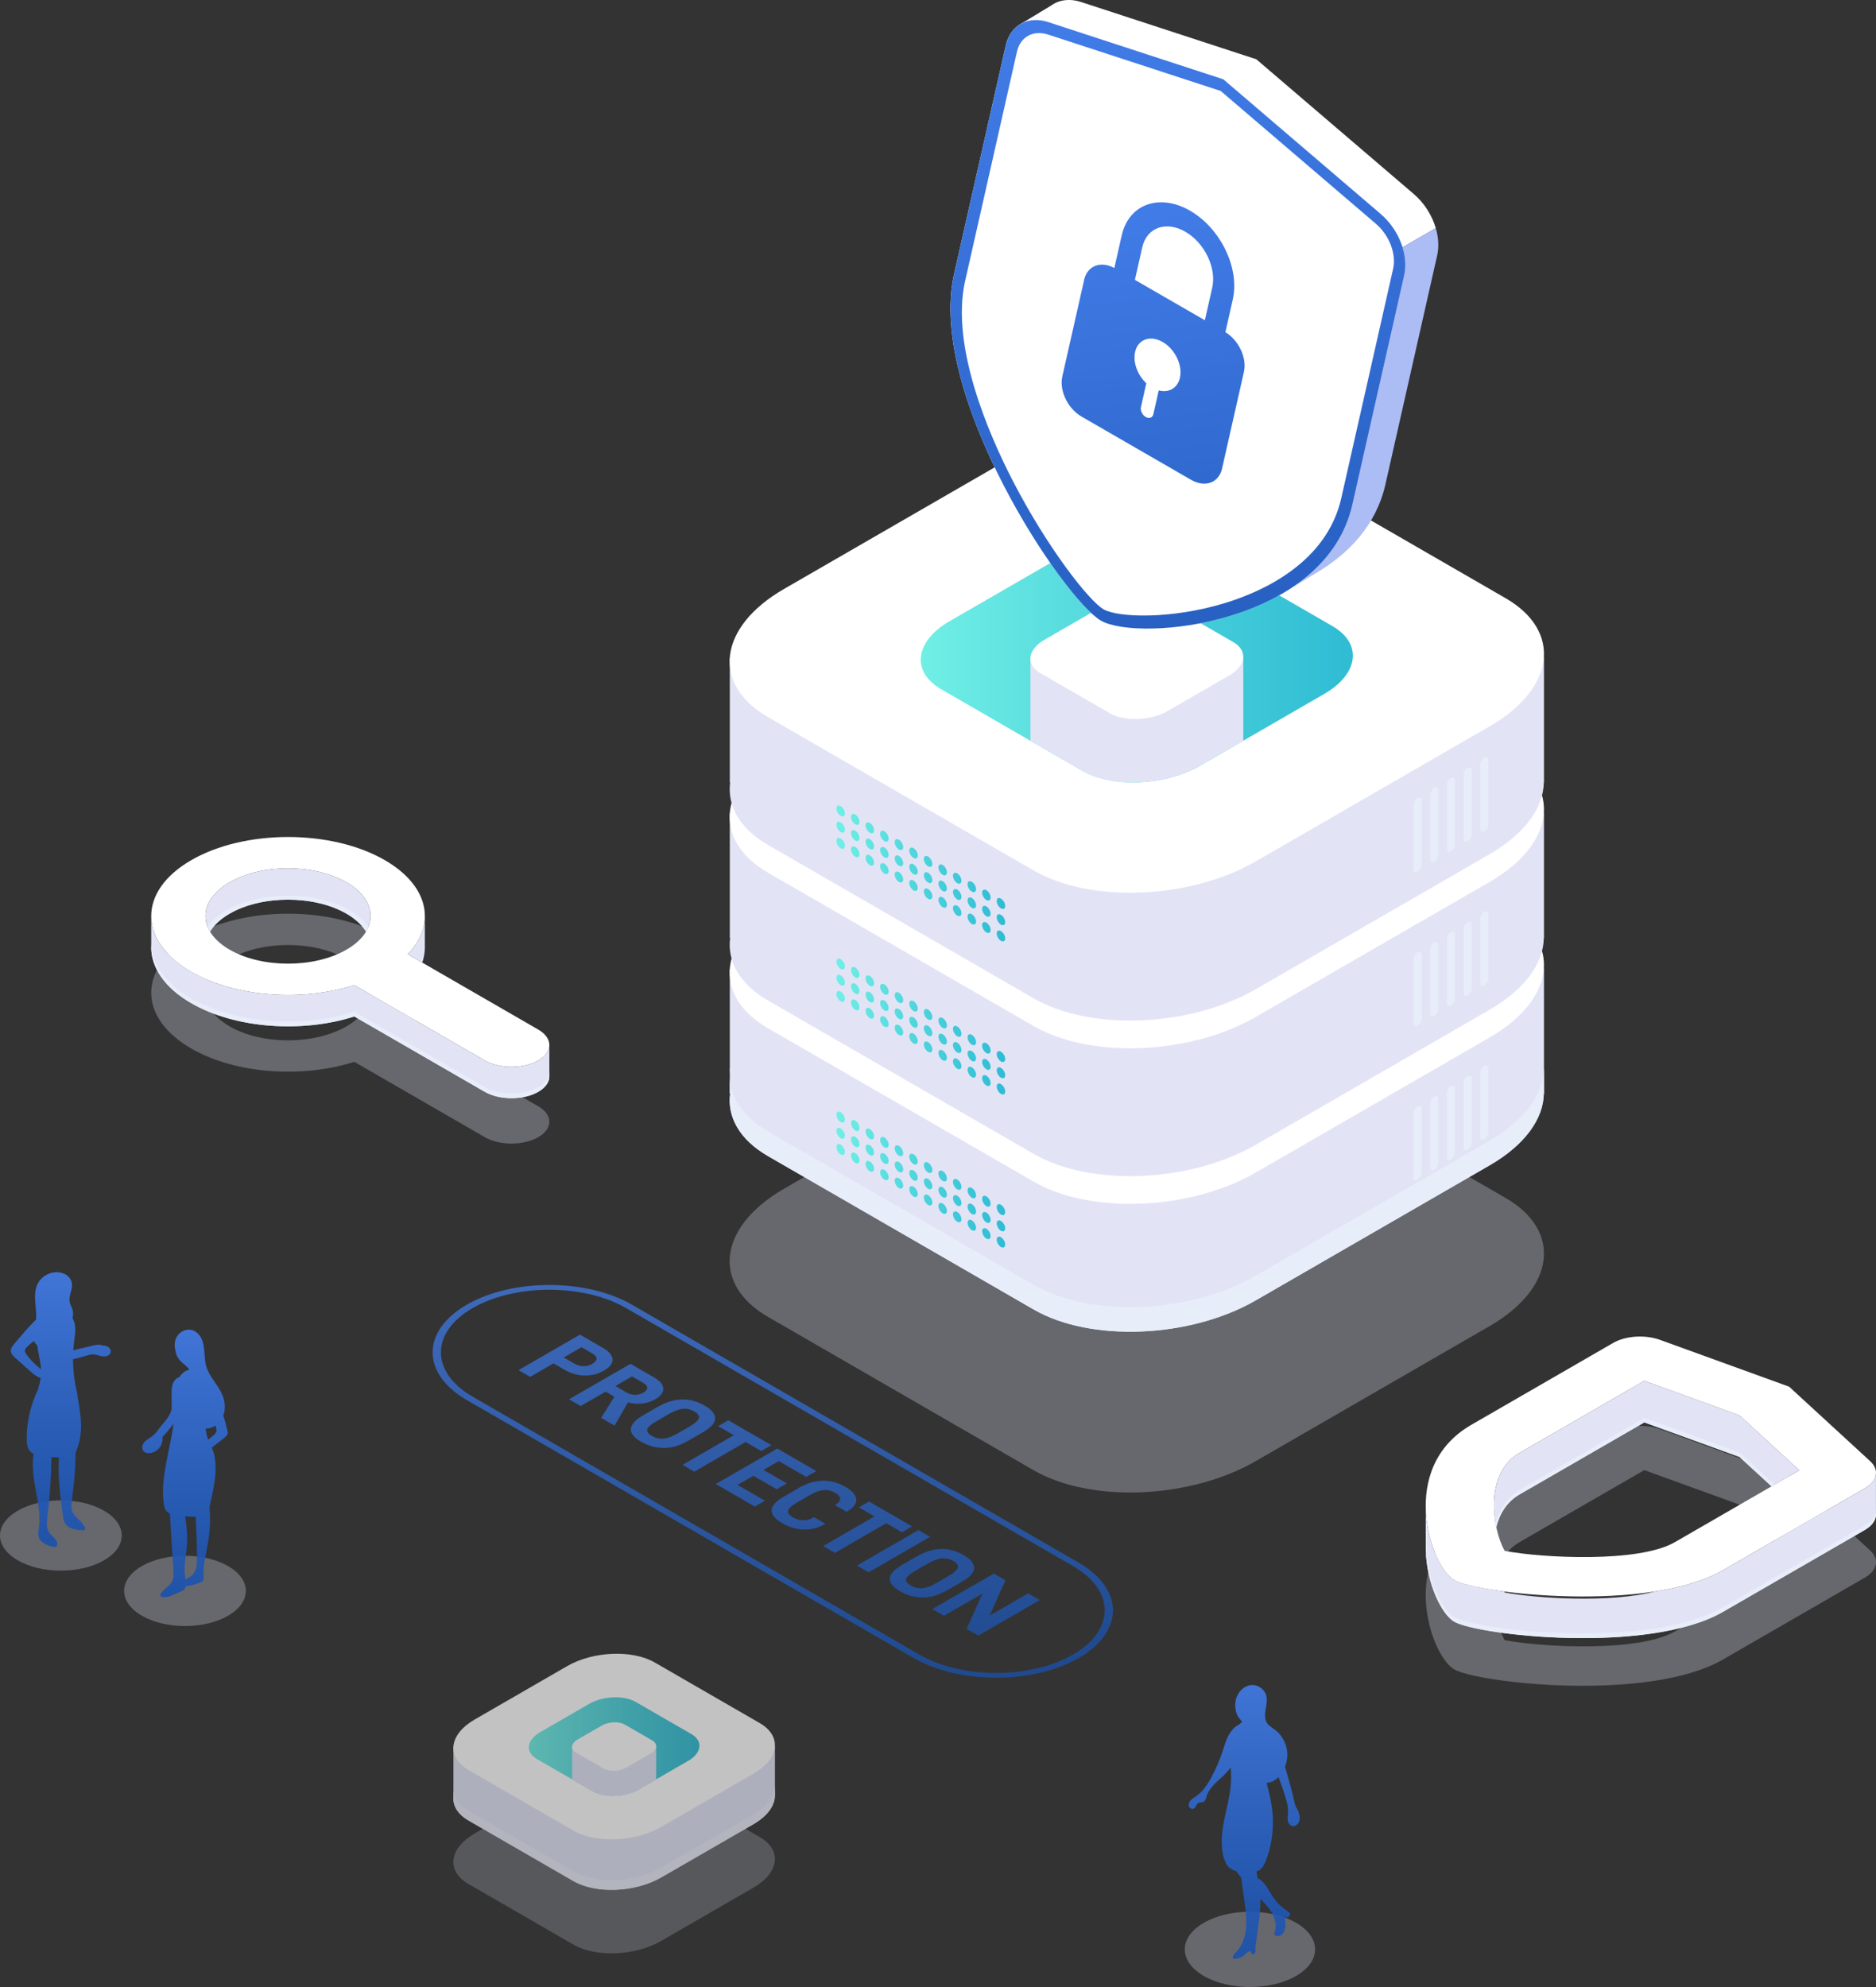 <?xml version="1.0" encoding="UTF-8"?><svg xmlns="http://www.w3.org/2000/svg" xmlns:xlink="http://www.w3.org/1999/xlink" viewBox="0 0 1183.88 1253.98"><rect x="0" y="0" width="1183.88" height="1253.98" fill="#333333" stroke="none"/><defs><style>.cls-1{fill:#dfe2f5;opacity:.3;}.cls-1,.cls-2,.cls-3,.cls-4{mix-blend-mode:multiply;}.cls-5{fill:url(#linear-gradient-7);}.cls-6{fill:url(#linear-gradient-5);}.cls-7{fill:url(#linear-gradient-6);}.cls-8{fill:url(#linear-gradient-9);}.cls-9{fill:url(#linear-gradient-4);}.cls-10{fill:url(#linear-gradient-2);}.cls-11{fill:url(#linear-gradient);}.cls-12{isolation:isolate;}.cls-13{fill:url(#linear-gradient-3);}.cls-13,.cls-14{opacity:.9;}.cls-15{fill:url(#linear-gradient-8);opacity:.75;}.cls-16{fill:#fff;}.cls-17,.cls-4{fill:#e8edfa;}.cls-18{fill:url(#linear-gradient-10);}.cls-19{fill:url(#linear-gradient-11);}.cls-3,.cls-20{fill:#e2e4f6;}.cls-21{opacity:.7;}.cls-22{fill:#acbcf5;}</style><linearGradient id="linear-gradient" x1="333.73" y1="1102.22" x2="441.4" y2="1102.22" gradientUnits="userSpaceOnUse"><stop offset="0" stop-color="#70efe5"/><stop offset=".56" stop-color="#49d0da"/><stop offset="1" stop-color="#2fbcd4"/></linearGradient><linearGradient id="linear-gradient-2" x1="581.08" y1="415.04" x2="853.74" y2="415.04" xlink:href="#linear-gradient"/><linearGradient id="linear-gradient-3" x1="-4911.04" y1="1062.65" x2="-4911.04" y2="1234.94" gradientTransform="translate(5696.27)" gradientUnits="userSpaceOnUse"><stop offset="0" stop-color="#427ce8"/><stop offset=".52" stop-color="#2b64c7"/><stop offset="1" stop-color="#1951ad"/></linearGradient><linearGradient id="linear-gradient-4" x1="38.42" y1="802.84" x2="38.42" y2="976.33" gradientTransform="matrix(1,0,0,1,0,0)" xlink:href="#linear-gradient-3"/><linearGradient id="linear-gradient-5" x1="116.74" y1="839.1" x2="116.74" y2="1007.93" gradientTransform="matrix(1,0,0,1,0,0)" xlink:href="#linear-gradient-3"/><linearGradient id="linear-gradient-6" x1="717.55" y1="-2.02" x2="806.83" y2="643.59" gradientTransform="matrix(1,0,0,1,0,0)" xlink:href="#linear-gradient-3"/><linearGradient id="linear-gradient-7" x1="714.11" y1="124.64" x2="769.41" y2="578.37" gradientTransform="matrix(1,0,0,1,0,0)" xlink:href="#linear-gradient-3"/><linearGradient id="linear-gradient-8" x1="4887.77" y1="3078.02" x2="5363.78" y2="3078.02" gradientTransform="translate(6613.87 -2499.16) rotate(103.9) scale(.6 1.66) skewX(43)" xlink:href="#linear-gradient-3"/><linearGradient id="linear-gradient-9" x1="527.81" y1="551.22" x2="634.35" y2="551.22" xlink:href="#linear-gradient"/><linearGradient id="linear-gradient-10" x1="527.81" y1="647.82" x2="634.35" y2="647.82" xlink:href="#linear-gradient"/><linearGradient id="linear-gradient-11" x1="527.81" y1="744.43" x2="634.35" y2="744.43" xlink:href="#linear-gradient"/></defs><g class="cls-12"><g id="Layer_1"><g class="cls-21"><path class="cls-1" d="M361.88,1227.21l-66.22-38.23c-14.18-8.19-12.4-22.49,3.97-31.94l58.27-33.64c16.37-9.45,41.14-10.48,55.32-2.29l66.22,38.23c14.18,8.19,12.4,22.49-3.97,31.94l-58.27,33.64c-16.37,9.45-41.14,10.48-55.32,2.29Z"/><path class="cls-20" d="M489.03,1102.22h-39.08l-36.71-21.19c-14.18-8.19-38.95-7.16-55.32,2.29l-32.73,18.9h-39.05v31.08h.09c-.77,5.82,2.32,11.48,9.45,15.6l66.22,38.23c14.18,8.19,38.95,7.16,55.32-2.29l58.27-33.64c8.88-5.12,13.42-11.67,13.51-17.9h.04v-31.08Z"/><g class="cls-2"><path class="cls-17" d="M286.22,1127.17h-.09v1.73c0-.57,0-1.15.09-1.73Z"/><path class="cls-17" d="M475.48,1145.07l-58.27,33.64c-16.37,9.45-41.14,10.48-55.32,2.29l-66.22-38.23c-6.16-3.56-9.29-8.28-9.54-13.24v3.78h.09c-.77,5.82,2.32,11.48,9.45,15.6l66.22,38.23c14.18,8.19,38.95,7.16,55.32-2.29l58.27-33.64c8.88-5.12,13.42-11.67,13.51-17.9h.04v-6.14h-.04c-.08,6.23-4.63,12.77-13.51,17.9Z"/></g><path class="cls-16" d="M361.88,1155.28l-66.22-38.23c-14.18-8.19-12.4-22.49,3.97-31.94l58.27-33.64c16.37-9.45,41.14-10.48,55.32-2.29l66.22,38.23c14.18,8.19,12.4,22.49-3.97,31.94l-58.27,33.64c-16.37,9.45-41.14,10.48-55.32,2.29Z"/><path class="cls-11" d="M434.21,1111.29l-20.13,11.63-10.79,6.23c-8.68,5.02-21.85,5.57-29.35,1.23l-12.89-7.43-22.25-12.86c-7.51-4.34-6.58-11.93,2.1-16.96l30.94-17.86c8.68-5,21.82-5.54,29.35-1.2l35.12,20.29c7.54,4.34,6.58,11.93-2.1,16.93Z"/><path class="cls-3" d="M414.09,1102.12v20.81l-10.79,6.23c-8.68,5.02-21.85,5.57-29.35,1.23l-12.89-7.43v-20.73l53.03-.11Z"/><path class="cls-16" d="M380.85,1116.08l-17.31-9.99c-3.71-2.14-3.24-5.88,1.04-8.35l15.23-8.79c4.28-2.47,10.75-2.74,14.46-.6l17.31,9.99c3.71,2.14,3.24,5.88-1.04,8.35l-15.23,8.79c-4.28,2.47-10.75,2.74-14.46.6Z"/></g><path class="cls-1" d="M652.38,927.9l-167.68-96.81c-35.91-20.73-31.41-56.95,10.06-80.89l147.56-85.2c41.47-23.94,104.19-26.54,140.1-5.81l167.68,96.81c35.91,20.73,31.41,56.95-10.06,80.89l-147.56,85.2c-41.47,23.94-104.19,26.54-140.1,5.81Z"/><path class="cls-20" d="M974.35,611.4h-98.97l-92.95-53.66c-35.91-20.73-98.63-18.13-140.1,5.81l-82.89,47.86h-98.88v78.71h.22c-1.95,14.73,5.86,29.08,23.93,39.51l167.68,96.81c35.91,20.73,98.64,18.13,140.1-5.81l147.56-85.2c22.48-12.98,33.99-29.55,34.2-45.32h.1v-78.71Z"/><g class="cls-2"><path class="cls-17" d="M460.77,674.57h-.22v4.37c0-1.45.02-2.91.22-4.37Z"/><path class="cls-17" d="M940.04,719.89l-147.56,85.2c-41.46,23.94-104.19,26.54-140.1,5.81l-167.68-96.81c-15.61-9.01-23.53-20.96-24.15-33.54v9.57h.22c-1.95,14.73,5.86,29.08,23.93,39.51l167.68,96.81c35.91,20.73,98.64,18.13,140.1-5.81l147.56-85.2c22.48-12.97,33.99-29.55,34.2-45.32h.1v-15.54h-.1c-.21,15.77-11.72,32.35-34.2,45.32Z"/></g><path class="cls-16" d="M652.38,745.75l-167.68-96.81c-35.91-20.73-31.41-56.95,10.06-80.89l147.56-85.2c41.47-23.94,104.19-26.54,140.1-5.81l167.68,96.81c35.91,20.73,31.41,56.95-10.06,80.89l-147.56,85.2c-41.47,23.94-104.19,26.54-140.1,5.81Z"/><path class="cls-20" d="M974.35,513.22h-98.97l-92.95-53.66c-35.91-20.73-98.63-18.13-140.1,5.81l-82.89,47.86h-98.88v78.71h.22c-1.95,14.73,5.86,29.08,23.93,39.51l167.68,96.81c35.91,20.73,98.64,18.13,140.1-5.81l147.56-85.2c22.48-12.98,33.99-29.55,34.2-45.32h.1v-78.71Z"/><path class="cls-16" d="M652.38,647.57l-167.68-96.81c-35.91-20.73-31.41-56.95,10.06-80.89l147.56-85.2c41.47-23.94,104.19-26.54,140.1-5.81l167.68,96.81c35.91,20.73,31.41,56.95-10.06,80.89l-147.56,85.2c-41.47,23.94-104.19,26.54-140.1,5.81Z"/><path class="cls-20" d="M974.35,415.04h-98.97l-92.95-53.66c-35.91-20.73-98.63-18.13-140.1,5.81l-82.89,47.86h-98.88v78.71h.22c-1.95,14.73,5.86,29.08,23.93,39.51l167.68,96.81c35.91,20.73,98.64,18.13,140.1-5.81l147.56-85.2c22.48-12.98,33.99-29.55,34.2-45.32h.1v-78.71Z"/><path class="cls-16" d="M652.38,549.39l-167.68-96.81c-35.91-20.73-31.41-56.95,10.06-80.89l147.56-85.2c41.47-23.94,104.19-26.54,140.1-5.81l167.68,96.81c35.91,20.73,31.41,56.95-10.06,80.89l-147.56,85.2c-41.47,23.94-104.19,26.54-140.1,5.81Z"/><path class="cls-10" d="M835.54,438l-50.96,29.46-27.31,15.77c-21.99,12.72-55.32,14.11-74.34,3.11l-32.64-18.81-56.36-32.57c-19.02-10.99-16.67-30.22,5.32-42.94l78.35-45.22c21.99-12.65,55.25-14.04,74.34-3.04l88.93,51.38c19.09,11,16.66,30.22-5.32,42.87Z"/><path class="cls-3" d="M784.58,414.77v52.69l-27.31,15.77c-21.99,12.72-55.32,14.11-74.34,3.11l-32.64-18.81v-52.48l134.29-.28Z"/><path class="cls-16" d="M700.42,450.13l-43.83-25.3c-9.39-5.42-8.21-14.88,2.63-21.14l38.57-22.27c10.84-6.26,27.23-6.94,36.62-1.52l43.83,25.3c9.39,5.42,8.21,14.88-2.63,21.14l-38.57,22.27c-10.84,6.26-27.23,6.94-36.62,1.52Z"/><path class="cls-1" d="M817.88,1247.02c-16.06,9.27-42.11,9.27-58.17,0-16.06-9.27-16.06-24.31,0-33.59,16.06-9.27,42.11-9.27,58.17,0,16.06,9.27,16.06,24.31,0,33.59Z"/><path class="cls-13" d="M819.58,1143.71c-.69-1.8-1.94-3.29-2.38-5.18-.5-2.14-1.02-4.28-1.55-6.41-1.07-4.26-2.22-8.51-3.43-12.73-.42-1.45-.86-2.9-1.29-4.35,1.26-3.27,1.76-6.88,1.26-10.37-.73-5.09-3.45-9.83-7.38-12.85-1.91-1.47-4.17-2.63-5.42-4.77-1.39-2.38-1.19-5.43-.73-8.19.46-2.76,1.14-5.6.55-8.34-.97-4.48-5.52-7.56-9.82-7.09-4.3.47-8,4.1-9.29,8.49-1.29,4.4-.53,10.17,2.73,13.36.4.39.67.92,1,1.38-.57.46-1.12.96-1.63,1.52-.64.26-1.27.68-1.75,1-1.01.68-1.91,1.5-2.71,2.41-.93,1.05-1.72,2.22-2.39,3.46-1.72,3.18-2.68,6.7-3.81,10.14-1.89,5.74-4.3,11.32-7.19,16.63-2.43,4.46-5.31,8.86-9.5,11.74-1.11.76-2.32,1.42-3.27,2.37-.95.95-1.64,2.31-1.38,3.63.26,1.32,1.74,2.41,2.99,1.9,1.53-.62,1.7-2.91,3.16-3.69.95-.5,2.16-.2,3.13-.67,1.27-.61,1.6-2.23,2.01-3.58,1.65-5.48,6.66-9.11,10.76-13.09,1.58-1.54,3.04-3.2,4.41-4.93.16,2.72.3,5.45.21,8.17-.27,8.15-2.51,16.08-4.15,24.07-1.64,7.99-2.68,16.35-.56,24.23.7,2.6,1.81,5.22,3.89,6.92,1.18.97,2.58,1.53,4.05,1.91.97,1.41,2.04,2.76,3.14,4.08.25,1.78.49,3.55.74,5.33.43,3.08.86,6.15,1.29,9.23.77,5.51,1.54,11.07,1.12,16.61-.19,2.5-.63,4.98-1.4,7.37-.77,2.38-1.86,4.66-3.34,6.67-.45.62-.9,1.22-1.46,1.74-.64.59-1.22,1.25-1.71,1.97-.24.35-.47.74-.52,1.16-.05.43.1.91.48,1.11.24.14.54.14.82.13,2.75-.1,5.44-1.43,7.19-3.55.45-.54,1.09-.84,1.74-1.11.3-.13.66-.23.95-.07.27.15.39.47.47.77.08.3.17.62.42.81.11.08.24.08.37.1,0,0,0,.02,0,.02.07.05.15.02.23.04.02,0,.04.01.06.02,0,0,.01,0,.02,0,.15.02.27.02.41-.05.1-.01.21,0,.3-.04.31-.14.52-.45.64-.78.39-1.02.13-2.16.17-3.26.58-4.26,1.16-8.52,1.74-12.77.82-5.98,1.59-12.01,1.37-18.04,2.69,2.75,5.38,5.54,7.28,8.87,2.13,3.74,3.17,8.35,1.68,12.39-.22.6-.1,1.16.34,1.62.44.46,1.1.66,1.74.68,1.58.03,3.04-1.05,3.82-2.42.78-1.38.98-3.01.97-4.59-.01-1.58-.22-3.16-.19-4.74,0-.16.02-.34.15-.42.13-.09.31-.02.43.08.12.1.2.24.33.34.3.24.76.17,1.07-.06.31-.23.5-.57.69-.91.18-.34.38-.68.68-.91-.36-1.35-1.71-2.17-2.88-2.93-2.63-1.72-4.96-3.89-6.85-6.41-3.14-4.18-5.14-9.34-9.21-12.62-.51-.41-1.1-.68-1.71-.92-.26-1.43-.51-2.86-.74-4.29.69-.24,1.36-.53,1.97-.96,2.17-1.5,3.32-4.06,4.23-6.53,3.98-10.83,5.15-22.68,3.36-34.08-.75-4.8-2.02-9.6-3.17-14.39,1.25-.04,2.5-.34,3.65-.85,1.45-.64,2.73-1.62,3.87-2.77,1.5,3.99,2.93,8.01,4.19,12.08,1.03,3.33,2,6.76,1.81,10.24-.09,1.61-.42,3.23-.22,4.83.21,1.6,1.12,3.26,2.67,3.71,1.8.52,3.72-.85,4.45-2.57.81-1.9.52-4.11-.22-6.04Z"/><path class="cls-1" d="M143.9,1019.68c-15,8.66-39.33,8.66-54.33,0s-15-22.71,0-31.37c15-8.66,39.33-8.66,54.33,0s15,22.71,0,31.37Z"/><path class="cls-1" d="M65.59,984.72c-15,8.66-39.33,8.66-54.33,0-15-8.66-15-22.71,0-31.37s39.33-8.66,54.33,0c15,8.66,15,22.71,0,31.37Z"/><g class="cls-14"><path class="cls-9" d="M67.7,849.71c-.83-.38-1.74-.53-2.65-.6-.68-.05-1.2-.24-1.85-.39-1.68-.38-3.76.3-5.39.67-.89.2-1.79.41-2.68.62-2.95.68-5.89,1.37-8.82,2.11.11-1.84.24-3.68.47-5.5.37-2.95.88-5.91.69-8.87-.13-2.09-.69-4.19-1.76-5.97.41-1.47.57-2.98.25-4.46-.43-2-1.65-3.76-2.01-5.78-.71-4.01,2.15-8.04,1.36-12.04-.37-1.89-1.57-3.57-3.13-4.7-1.56-1.13-3.46-1.73-5.39-1.9-5.41-.47-10.95,2.75-13.22,7.69-1.77,3.86-1.59,8.3-1.21,12.53.29,3.22.68,6.5.35,9.7-4.91,4.77-9.31,10.03-13.68,15.3-1.12,1.35-2.31,2.89-2.17,4.64.14,1.73,1.52,3.05,2.81,4.21,2.89,2.58,5.78,5.16,8.67,7.74,1.65,1.47,3.31,2.95,5.23,4.03.66.37,1.37.67,2.09.93-.24,1.7-.6,3.38-1.11,5.02-.24.78-.33,1.64-.63,2.39-.4.98-.9,1.92-1.31,2.89-1.66,3.9-2.98,7.94-3.93,12.07-.74,3.22-1.26,6.49-1.55,9.78-.19,2.11-.28,4.22-.28,6.34,0,2.62.22,5.44,1.88,7.47.67.82,1.54,1.38,2.47,1.85-.6,3.58-.63,7.26-.36,10.87.21,2.76.59,5.5,1.05,8.22,1.57,9.24,3.93,18.58,2.62,27.86-.25,1.78-.63,3.61-.16,5.34.5,1.85,1.94,3.33,3.59,4.31,1.65.98,3.52,1.51,5.36,2.03.62.18,1.3.35,1.89.1,1.05-.45,1.19-1.93.79-3-.92-2.52-3.56-3.98-5-6.25-1.87-2.94-1.45-6.72-1.02-10.18,1.53-12.34,2.37-24.76,2.52-37.19,1.58.1,3.16.15,4.74.14-.03.41-.08.82-.1,1.23-.4,7.51.1,15.04.91,22.51.46,4.23,1.02,8.44,1.58,12.65.24,1.79.5,3.63,1.44,5.17,1.07,1.75,2.93,2.91,4.89,3.54,1.96.63,4.03.78,6.08.93.6.04,1.31.04,1.66-.45.42-.59-.03-1.3-.31-1.84-.31-.62-.7-1.2-1.13-1.75-.87-1.11-1.9-2.08-2.9-3.07-1.6-1.57-3.21-3.27-3.88-5.42-.46-1.49-.42-3.09-.26-4.65.24-2.33.52-4.64.82-6.96,1.07-8.35,1.63-16.77,1.73-25.19.56-.95.89-2.04,1.27-3.09.59-1.62,1.03-3.29,1.36-4.98.66-3.35.85-6.79.74-10.2-.14-4.23-.73-8.44-1.45-12.61-.19-1.08-.38-2.15-.58-3.23-.15-.79-.09-1.57-.23-2.35-.37-2.04-.92-4.05-1.3-6.08-1-5.29-1.45-10.68-1.47-16.06,2.7-.68,5.4-1.39,8.07-2.19,1.52-.45,3.06-.93,4.64-.89,1.42.04,2.79.5,4.16.86s2.83.62,4.21.26c1.37-.36,2.63-1.5,2.71-2.92.08-1.4-.99-2.65-2.26-3.23ZM16.62,854.59c-.49-.73-1.01-1.55-.91-2.43.09-.82.69-1.48,1.28-2.06,1.38-1.36,2.85-2.63,4.37-3.83.45.9,1.02,1.74,1.75,2.43.12.12.27.21.4.32.24,1.83.56,3.66.91,5.47.63,3.21,1.26,6.45,1.46,9.7-3.42-2.93-6.75-5.85-9.26-9.6Z"/><path class="cls-6" d="M143.2,901.63c-.2-.94-.43-1.87-.66-2.8-.48-1.87-1.02-3.73-1.63-5.56.29-.78.53-1.57.68-2.38.73-3.84,0-7.86-1.64-11.41-2.75-6-7.93-10.81-9.78-17.15-.94-3.22-.95-6.63-1.25-9.98-.3-3.35-.94-6.8-2.93-9.51-1.22-1.66-2.96-2.98-4.95-3.5-3.36-.86-7.1.78-9.06,3.64-1.69,2.46-2.1,5.64-1.45,8.51.11.5.2.99.3,1.47.18.86.38,1.7.77,2.55.64,1.39,1.52,2.67,2.6,3.75,1.37,1.38,3.04,2.44,4.34,3.9.37.41.68.87.98,1.33-.3.04-.6.07-.9.16-1.67.47-3.07,1.6-4.24,2.87-.48.53-.92,1.09-1.33,1.67-.06.01-.12,0-.18.02-.83.24-1.56.76-2.16,1.38-1.16,1.23-1.81,2.86-2.12,4.52-.31,1.66-.31,3.36-.3,5.05.01,2.65.02,5.29.03,7.94.02,5.11-4.86,9.19-7.83,13.35-1.23,1.72-2.54,3.42-4.2,4.74-1.07.85-2.27,1.53-3.37,2.34s-2.14,1.77-2.73,3.01c-.59,1.24-.65,2.79.12,3.92,1.03,1.52,3.18,1.84,4.97,1.48,2.23-.46,4.28-1.78,5.61-3.63,1.33-1.85,1.93-4.21,1.65-6.47,2.5-2.61,4.73-5.4,6.97-8.22-2.13,16.43-8.14,32.96-6.31,49.29.24,2.13.61,4.41,2.09,5.95.55.57,1.22.96,1.93,1.29.44,8.02.91,16.03,1.46,24.04.22,3.2.45,6.41.69,9.61.09,1.24-.09,2.4.05,3.63.17,1.48.18,3.02-.32,4.44-.6,1.74-1.9,3.14-3.25,4.38-1.36,1.24-2.83,2.38-3.95,3.83-.27.35-.53.73-.63,1.17-.1.43-.03.93.29,1.25.36.35.91.39,1.42.41.95.03,1.91.07,2.85-.11.97-.18,1.89-.58,2.8-.98,1.65-.72,3.29-1.49,4.96-2.17,1.13-.46,2.27-.8,2.94-1.87.35-.55.56-1.16.7-1.79,2.9-.06,5.75-1.03,8.49-2.06,1.15-.43,2.25-.89,2.96-1.89-.99-8.18,1.47-16.32,2.77-24.46,1.14-7.1,1.36-14.34.74-21.5.06-.25.13-.51.18-.76,2.65-11.93,6.11-25.66,1.34-36.75,2.46-1.93,4.93-3.82,7.38-5.77,1.02-.81,2.54-2.03,2.64-3.45.06-.84-.34-1.9-.52-2.72ZM123.68,989.83c-.51,1.85-1.52,3.63-3.1,4.76-1.1.78-2.29,1.39-3.45,2.07-.12-.69-.25-1.39-.35-2.08-.94-6.43.72-12.93,1.19-19.42.44-6.09-.18-12.17-1.11-18.22,2.09.18,4.2.28,6.3.29.1,0,.2,0,.29,0,.49,8.83.89,17.67.83,26.51-.01,2.05-.05,4.12-.6,6.1ZM136.4,903.7c-.46,1.22-1.57,2.05-2.59,2.85-.82.65-1.62,1.34-2.4,2.05-.84-2.26-1.37-4.64-1.65-7.07,1.86.02,3.74-.43,5.37-1.33.29-.16.56-.35.84-.54.54,1.3.91,2.73.42,4.04Z"/></g><path class="cls-16" d="M892.17,122.43l-99.36-85.03L682.38,1.31c-7.32-2.39-14.09-1.43-19.08,2.21h0s-20.51,12.42-20.51,12.42l12.44,1.45-32.37,143.2c-8.39,37.14,7.98,86.97,29.65,129.77l253.56-146.39c-2.35-8.03-7.21-15.82-13.89-21.54Z"/><path class="cls-22" d="M652.51,290.36c22.62,44.67,51.01,81.69,63.09,88.66,13.54,7.82,57.98,7.53,96.71-8.39l-4.24,4.61,21.91-13.28h0c21.24-12.39,38.51-30.61,44.3-56.22l32.69-144.63c1.21-5.37.81-11.31-.9-17.14l-253.56,146.39Z"/><path class="cls-16" d="M771.99,50.05l99.36,85.03c11.53,9.87,17.67,25.92,14.79,38.68l-32.69,144.63c-17.15,75.89-135.03,86.93-158.68,73.28-23.64-13.65-109.89-142.55-92.74-218.44l32.69-144.63c2.88-12.76,14.02-18.83,26.84-14.65l110.43,36.09Z"/><path class="cls-7" d="M871.36,135.08l-99.36-85.03-110.43-36.09c-12.82-4.19-23.96,1.89-26.84,14.65l-32.69,144.63c-17.15,75.89,69.1,204.79,92.74,218.44,23.64,13.65,141.52,2.61,158.68-73.28l32.69-144.63c2.88-12.76-3.25-28.81-14.79-38.68ZM846.44,314.34c-9.26,40.98-50.01,59.11-73.47,66.26-33.79,10.3-67.37,9.22-76.57,3.91-9.2-5.31-35.46-38.78-57.33-81.21-15.19-29.47-39.28-85.02-30.01-126.01l32.69-144.63c2.14-9.47,10.29-13.92,19.81-10.81l108.78,35.55,97.88,83.77c8.57,7.33,13.05,19.07,10.91,28.54l-32.69,144.63Z"/><path class="cls-5" d="M773.31,209.62l4.66-20.61c4.46-19.74-7.63-44.87-26.96-56.03-19.32-11.16-38.67-4.18-43.13,15.56l-4.66,20.61c-8.58-4.65-17.02-1.47-19.01,7.3l-13.82,61.13c-2.02,8.94,3.44,20.29,12.19,25.35l69.09,39.89c8.76,5.06,17.49,1.9,19.51-7.04l13.82-61.13c1.98-8.77-3.24-19.84-11.7-25.03ZM748.02,146.23c12.17,7.03,19.79,22.86,16.98,35.29l-4.65,20.59-44.15-25.49,4.65-20.59c2.81-12.43,15-16.83,27.17-9.8ZM731.23,246.4l-3.39,15.02c-.5,2.21-2.66,2.99-4.82,1.74-2.16-1.25-3.51-4.06-3.01-6.27l3.39-15.02c-5.51-5.14-8.57-13.18-7.08-19.77,1.8-7.98,9.59-10.79,17.4-6.28,7.81,4.51,12.68,14.63,10.88,22.61-1.49,6.59-7.06,9.64-13.35,7.97Z"/><path class="cls-1" d="M223.58,670.1l82.35,47.55c9.32,5.38,24.43,5.38,33.76,0h0c9.32-5.38,9.32-14.11,0-19.49l-82.35-47.55c18.19-18.96,13.35-43.3-14.51-59.39-33.72-19.47-88.39-19.47-122.11,0-33.72,19.47-33.72,51.03,0,70.5,27.86,16.09,70.03,18.88,102.87,8.38ZM144.93,647.74c-20.34-11.75-20.34-30.79,0-42.54,20.35-11.75,53.33-11.75,73.68,0,20.35,11.75,20.34,30.79,0,42.54-20.35,11.75-53.33,11.75-73.68,0Z"/><path class="cls-16" d="M223.58,621.7l82.35,47.55c9.32,5.38,24.43,5.38,33.76,0h0c9.32-5.38,9.32-14.11,0-19.49l-82.35-47.55c18.19-18.96,13.35-43.3-14.51-59.39-33.72-19.47-88.39-19.47-122.11,0-33.72,19.47-33.72,51.03,0,70.5,27.86,16.09,70.03,18.88,102.87,8.38ZM144.93,599.34c-20.34-11.75-20.34-30.79,0-42.54,20.35-11.75,53.33-11.75,73.68,0,20.35,11.75,20.34,30.79,0,42.54-20.35,11.75-53.33,11.75-73.68,0Z"/><path class="cls-20" d="M144.93,556.8c20.35-11.75,53.33-11.75,73.68,0,14.59,8.43,18.72,20.61,12.37,31.15-2.5-4.16-6.62-8.06-12.37-11.38-20.35-11.75-53.33-11.75-73.68,0-5.75,3.32-9.87,7.23-12.37,11.38-6.34-10.55-2.22-22.73,12.37-31.15Z"/><path class="cls-4" d="M143.57,574.09c21.09-11.75,55.29-11.75,76.38,0,5.72,3.19,9.87,6.91,12.49,10.88-.41,1.01-.88,2-1.47,2.99-2.5-4.16-6.62-8.06-12.37-11.38-20.35-11.75-53.33-11.75-73.68,0-5.75,3.32-9.87,7.22-12.37,11.38-.59-.98-1.06-1.98-1.47-2.99,2.62-3.97,6.77-7.7,12.49-10.88Z"/><path class="cls-20" d="M266.47,607.49l-9.14-5.28c7.12-7.42,10.69-15.67,10.76-23.92h.02s0,20.55,0,20.55l-.02-.03c-.1,2.91-.64,5.82-1.61,8.68Z"/><path class="cls-20" d="M120.71,613.32c16.71,9.65,38.57,14.51,60.48,14.59.5,0,1,0,1.5,0,14.12-.09,28.2-2.15,40.89-6.21l82.35,47.55c9.32,5.38,24.43,5.38,33.76,0,4.62-2.67,6.95-6.16,6.99-9.65h0s0,19.62,0,19.62c0,.04,0,.08,0,.12v.04h0c-.04,3.49-2.37,6.98-6.99,9.65-9.32,5.38-24.43,5.38-33.76,0l-82.35-47.55c-32.83,10.5-75,7.71-102.87-8.38-17.05-9.84-25.47-22.78-25.28-35.68h0s0-19.34,0-19.34c0,12.76,8.43,25.51,25.29,35.24Z"/><path class="cls-4" d="M120.71,630.12c27.87,16.09,70.03,18.88,102.87,8.38l82.35,47.55c9.32,5.38,24.43,5.38,33.76,0,4.62-2.67,6.94-6.15,6.99-9.65h0v2.82s0,.08,0,.12v.04h0c-.04,3.49-2.37,6.98-6.99,9.65-9.32,5.38-24.43,5.38-33.76,0l-82.35-47.55c-32.83,10.5-75,7.71-102.87-8.38-17.05-9.84-25.47-22.78-25.28-35.68h0s0-2.96,0-2.96h0c-.19,12.89,8.23,25.83,25.28,35.67Z"/><path class="cls-1" d="M1180.21,978.48l-51.15-47.01-81.43-29.53c-9.45-3.43-21.76-2.63-29.65,1.93l-89.49,51.67c-46.95,27.11-25.74,89.34-10.8,97.97,14.94,8.63,122.73,20.87,169.69-6.24l89.49-51.67c7.89-4.56,9.28-11.66,3.34-17.12ZM1056.84,1029.64c-22.8,13.16-83.73,9.91-107.28,5.46-7.7-13.59-13.34-48.77,9.46-61.93l78.63-45.4,60.08,21.79,37.74,34.69-78.63,45.4Z"/><path class="cls-16" d="M1180.21,922.13l-51.15-47.01-81.43-29.53c-9.45-3.43-21.76-2.63-29.65,1.93l-89.49,51.67c-46.95,27.11-25.74,89.34-10.8,97.97,14.94,8.63,122.73,20.87,169.69-6.24l89.49-51.67c7.89-4.56,9.28-11.66,3.34-17.12ZM1056.84,973.29c-22.8,13.16-83.73,9.91-107.28,5.46-7.7-13.59-13.34-48.77,9.46-61.93l78.63-45.4,60.08,21.79,37.74,34.69-78.63,45.4Z"/><path class="cls-20" d="M1097.74,893.2l-60.08-21.79-78.63,45.4c-16.59,9.58-18.11,30.8-14.76,46.89,2.08-8.37,6.58-15.92,14.76-20.64l78.63-45.4,60.08,21.79,20.2,18.56,17.54-10.13-37.74-34.69Z"/><path class="cls-4" d="M1097.74,916.61l-60.08-21.79-78.63,45.4c-7.21,4.17-12.7,12.75-15.31,20.47.17,1.02.35,2.03.56,3.01,2.08-8.37,6.58-15.92,14.76-20.64l78.63-45.4,60.08,21.79,20.2,18.56,1.9-1.1-22.1-20.31Z"/><path class="cls-20" d="M1176.87,939.25l-89.49,51.67c-11.42,6.59-26.45,10.85-42.86,13.41-27.62,7.38-74.88,4.47-94.95.67-.11-.2-.22-.42-.34-.63-15.63-2.05-27.31-4.78-31.54-7.22-7.74-4.47-17.14-23.33-17.9-44.23l-.07-.05.03,23.18c0,.68-.01,1.35,0,2.03v.44l.02-.02c.57,21.18,10.1,40.4,17.92,44.92,14.94,8.63,122.73,20.87,169.69-6.24l89.49-51.67c4.78-2.76,7.15-6.45,6.98-10.15h.01s0-25.44,0-25.44c-.19,3.42-2.57,6.78-7,9.34Z"/><path class="cls-4" d="M1176.87,962.58l-89.49,51.67c-46.95,27.11-154.75,14.86-169.69,6.24-7.83-4.52-17.35-23.74-17.92-44.92l-.02.02v-.44c-.01-.67,0-1.35,0-2.03l-.02-20.26h0s.03,23.18.03,23.18c0,.68-.01,1.35,0,2.03v.44l.02-.02c.57,21.18,10.1,40.4,17.92,44.92,14.94,8.63,122.73,20.87,169.69-6.24l89.49-51.67c4.78-2.76,7.15-6.45,6.98-10.15h.01s0-2.91,0-2.91h-.01c.17,3.69-2.2,7.38-6.98,10.14Z"/><path class="cls-15" d="M576.55,1046.35l-281.98-162.8c-28.74-16.59-28.74-43.59,0-60.18,28.74-16.59,75.5-16.59,104.23,0l281.98,162.8c28.74,16.59,28.74,43.59,0,60.18-28.74,16.59-75.5,16.59-104.23,0ZM395.1,825.5c-26.7-15.41-70.14-15.41-96.84,0s-26.7,40.5,0,55.91l281.98,162.8c26.7,15.41,70.14,15.42,96.84,0,26.7-15.41,26.7-40.5,0-55.91l-281.98-162.8ZM381.03,865.03c-3.6,2.08-7.61,3.09-12.04,3.02-4.43-.07-8.61-1.23-12.55-3.51l-7.14-4.12-14.74,8.51-7.37-4.25,38.82-22.41,14.51,8.38c3.94,2.27,5.95,4.69,6.05,7.26.09,2.57-1.75,4.94-5.54,7.13ZM373.66,860.78c1.88-1.08,2.81-2.2,2.81-3.35,0-1.15-.9-2.24-2.7-3.28l-6.81-3.93-11.19,6.46,6.81,3.93c1.76,1.02,3.62,1.55,5.57,1.59,1.95.04,3.79-.43,5.51-1.43ZM382.21,878.25l-15.75,9.09-7.37-4.25,38.82-22.41,14.74,8.51c3.79,2.19,5.77,4.53,5.93,7.03.17,2.5-1.53,4.78-5.09,6.84-2.55,1.47-5.3,2.38-8.24,2.71-2.94.34-5.93.1-8.97-.7l-8.44,14.62-8.49-4.9,8.38-13.35-5.51-3.18ZM395.32,878.74c1.73,1,3.53,1.5,5.4,1.53,1.88.02,3.68-.47,5.4-1.46,1.58-.91,2.34-1.92,2.31-3.02-.04-1.1-.9-2.14-2.59-3.12l-6.98-4.03-10.52,6.07,6.98,4.03ZM415.12,887.84c10.31-5.95,20.18-6.21,29.59-.78,4.31,2.49,6.52,5.16,6.61,8.01s-2.6,5.85-8.07,9.01l-8.89,5.13c-5.48,3.16-10.71,4.7-15.7,4.61-4.99-.09-9.66-1.39-14.01-3.9-9.26-5.35-8.74-11,1.57-16.95l8.89-5.13ZM427.1,904.89l8.38-4.84c3.3-1.91,5.15-3.6,5.54-5.08.39-1.48-.53-2.87-2.78-4.17-2.36-1.36-4.79-1.93-7.29-1.71-2.49.23-5.43,1.32-8.8,3.26l-8.38,4.84c-3.19,1.84-4.96,3.47-5.32,4.89s.65,2.81,3.01,4.17c2.25,1.3,4.64,1.85,7.17,1.64s5.35-1.21,8.47-3ZM470.53,910.02l-32.4,18.71-7.43-4.29,32.4-18.71-9.9-5.72,6.41-3.7,27.23,15.72-6.41,3.7-9.9-5.72ZM481.84,927.66l14.74,8.51-6.41,3.7-14.74-8.51-9.96,5.75,17.27,9.97-6.41,3.7-24.64-14.23,38.82-22.41,24.64,14.23-6.41,3.7-17.27-9.97-9.62,5.55ZM503.9,939.09c10.31-5.95,20.21-6.19,29.7-.71,4.24,2.45,6.49,5.05,6.75,7.8.26,2.75-1.65,5.31-5.74,7.67l-.39.23-7.37-4.25.34-.19c1.99-1.15,2.99-2.39,3.01-3.72.02-1.33-1.02-2.6-3.12-3.82-2.36-1.36-4.81-1.93-7.34-1.71-2.53.23-5.47,1.3-8.8,3.23l-8.38,4.84c-3.15,1.82-4.88,3.46-5.2,4.92-.32,1.46.7,2.87,3.07,4.24,2.1,1.21,4.27,1.81,6.5,1.8,2.23-.01,4.32-.58,6.27-1.71l.45-.26,7.26,4.19-.39.23c-4.16,2.4-8.6,3.53-13.3,3.39s-9.22-1.46-13.53-3.95c-9.41-5.44-8.96-11.13,1.35-17.08l8.89-5.13ZM559.31,961.28l-32.4,18.71-7.43-4.29,32.4-18.71-9.9-5.72,6.41-3.7,27.23,15.72-6.41,3.7-9.9-5.72ZM586.99,969.85l-38.82,22.41-7.37-4.25,38.82-22.41,7.37,4.25ZM578.55,982.2c10.31-5.95,20.18-6.21,29.59-.78,4.31,2.49,6.52,5.16,6.61,8.01s-2.6,5.85-8.07,9.01l-8.89,5.13c-5.48,3.16-10.71,4.7-15.7,4.61-4.99-.09-9.66-1.39-14.01-3.9-9.26-5.35-8.74-11,1.57-16.95l8.89-5.13ZM590.54,999.25l8.38-4.84c3.3-1.91,5.15-3.6,5.54-5.08s-.53-2.87-2.78-4.17c-2.36-1.36-4.79-1.93-7.29-1.71-2.49.23-5.43,1.32-8.8,3.26l-8.38,4.84c-3.19,1.84-4.96,3.47-5.32,4.89-.36,1.42.65,2.81,3.01,4.17,2.25,1.3,4.64,1.85,7.17,1.64s5.35-1.21,8.47-3ZM617.37,1032.22l-7.37-4.25,9.96-22.25-24.25,14-7.37-4.25,38.82-22.41,7.37,4.25-10.01,22.28,24.3-14.03,7.37,4.25-38.82,22.41Z"/><path class="cls-8" d="M533.19,513.34c0,1.72-1.2,2.41-2.69,1.55s-2.69-2.95-2.69-4.66,1.21-2.41,2.69-1.55c1.49.86,2.69,2.95,2.69,4.66ZM530.5,518.91c-1.49-.86-2.69-.16-2.69,1.55s1.21,3.8,2.69,4.66c1.49.86,2.69.16,2.69-1.55s-1.2-3.8-2.69-4.66ZM530.5,529.14c-1.49-.86-2.69-.16-2.69,1.55s1.21,3.8,2.69,4.66c1.49.86,2.69.16,2.69-1.55s-1.2-3.8-2.69-4.66ZM539.7,513.99c-1.49-.86-2.69-.16-2.69,1.55s1.21,3.8,2.69,4.66c1.49.86,2.69.16,2.69-1.55s-1.21-3.8-2.69-4.66ZM539.7,524.22c-1.49-.86-2.69-.16-2.69,1.55s1.21,3.8,2.69,4.66c1.49.86,2.69.16,2.69-1.55s-1.21-3.8-2.69-4.66ZM539.7,534.45c-1.49-.86-2.69-.16-2.69,1.55s1.21,3.8,2.69,4.66c1.49.86,2.69.16,2.69-1.55s-1.21-3.8-2.69-4.66ZM548.9,519.3c-1.49-.86-2.69-.16-2.69,1.55s1.21,3.8,2.69,4.66c1.49.86,2.69.16,2.69-1.55s-1.21-3.8-2.69-4.66ZM548.9,529.53c-1.49-.86-2.69-.16-2.69,1.55s1.21,3.8,2.69,4.66,2.69.16,2.69-1.55-1.21-3.8-2.69-4.66ZM548.9,539.76c-1.49-.86-2.69-.16-2.69,1.55s1.21,3.8,2.69,4.66c1.49.86,2.69.16,2.69-1.55s-1.21-3.8-2.69-4.66ZM558.09,524.61c-1.49-.86-2.69-.16-2.69,1.55s1.21,3.8,2.69,4.66,2.69.16,2.69-1.55-1.2-3.8-2.69-4.66ZM558.09,534.84c-1.49-.86-2.69-.16-2.69,1.55s1.21,3.8,2.69,4.66c1.49.86,2.69.16,2.69-1.55s-1.2-3.8-2.69-4.66ZM558.09,545.07c-1.49-.86-2.69-.16-2.69,1.55s1.21,3.8,2.69,4.66,2.69.16,2.69-1.55-1.2-3.8-2.69-4.66ZM567.29,529.91c-1.49-.86-2.69-.16-2.69,1.55s1.21,3.8,2.69,4.66c1.49.86,2.69.16,2.69-1.55s-1.21-3.8-2.69-4.66ZM567.29,540.14c-1.49-.86-2.69-.16-2.69,1.55s1.21,3.8,2.69,4.66c1.49.86,2.69.16,2.69-1.55s-1.21-3.8-2.69-4.66ZM567.29,550.37c-1.49-.86-2.69-.16-2.69,1.55s1.21,3.8,2.69,4.66c1.49.86,2.69.16,2.69-1.55s-1.21-3.8-2.69-4.66ZM576.48,535.22c-1.49-.86-2.69-.16-2.69,1.55s1.2,3.8,2.69,4.66,2.69.16,2.69-1.55-1.2-3.8-2.69-4.66ZM576.48,545.45c-1.49-.86-2.69-.16-2.69,1.55s1.2,3.8,2.69,4.66c1.49.86,2.69.16,2.69-1.55s-1.2-3.8-2.69-4.66ZM576.48,555.68c-1.49-.86-2.69-.16-2.69,1.55s1.2,3.8,2.69,4.66,2.69.16,2.69-1.55-1.2-3.8-2.69-4.66ZM585.68,540.53c-1.49-.86-2.69-.16-2.69,1.55s1.2,3.8,2.69,4.66c1.49.86,2.69.16,2.69-1.55s-1.2-3.8-2.69-4.66ZM585.68,550.76c-1.49-.86-2.69-.16-2.69,1.55s1.2,3.8,2.69,4.66,2.69.16,2.69-1.55-1.2-3.8-2.69-4.66ZM585.68,560.99c-1.49-.86-2.69-.16-2.69,1.55s1.2,3.8,2.69,4.66c1.49.86,2.69.16,2.69-1.55s-1.2-3.8-2.69-4.66ZM594.88,545.84c-1.49-.86-2.69-.16-2.69,1.55s1.21,3.8,2.69,4.66c1.49.86,2.69.16,2.69-1.55s-1.21-3.8-2.69-4.66ZM594.88,556.07c-1.49-.86-2.69-.16-2.69,1.55s1.21,3.8,2.69,4.66c1.49.86,2.69.16,2.69-1.55s-1.21-3.8-2.69-4.66ZM594.88,566.3c-1.49-.86-2.69-.16-2.69,1.55s1.21,3.8,2.69,4.66c1.49.86,2.69.16,2.69-1.55s-1.21-3.8-2.69-4.66ZM604.07,551.15c-1.49-.86-2.69-.16-2.69,1.55s1.2,3.8,2.69,4.66c1.49.86,2.69.16,2.69-1.55s-1.21-3.8-2.69-4.66ZM604.07,561.38c-1.49-.86-2.69-.16-2.69,1.55s1.2,3.8,2.69,4.66,2.69.16,2.69-1.55-1.21-3.8-2.69-4.66ZM604.07,571.61c-1.49-.86-2.69-.16-2.69,1.55s1.2,3.8,2.69,4.66c1.49.86,2.69.16,2.69-1.55s-1.21-3.8-2.69-4.66ZM613.27,556.46c-1.49-.86-2.69-.16-2.69,1.55s1.2,3.8,2.69,4.66,2.69.16,2.69-1.55-1.2-3.8-2.69-4.66ZM613.27,566.69c-1.49-.86-2.69-.16-2.69,1.55s1.2,3.8,2.69,4.66c1.49.86,2.69.16,2.69-1.55s-1.2-3.8-2.69-4.66ZM613.27,576.92c-1.49-.86-2.69-.16-2.69,1.55s1.2,3.8,2.69,4.66,2.69.16,2.69-1.55-1.2-3.8-2.69-4.66ZM622.46,561.77c-1.49-.86-2.69-.16-2.69,1.55s1.21,3.8,2.69,4.66c1.49.86,2.69.16,2.69-1.55s-1.2-3.8-2.69-4.66ZM622.46,572c-1.49-.86-2.69-.16-2.69,1.55s1.21,3.8,2.69,4.66,2.69.16,2.69-1.55-1.2-3.8-2.69-4.66ZM622.46,582.23c-1.49-.86-2.69-.16-2.69,1.55s1.21,3.8,2.69,4.66c1.49.86,2.69.16,2.69-1.55s-1.2-3.8-2.69-4.66ZM631.66,567.08c-1.49-.86-2.69-.16-2.69,1.55s1.2,3.8,2.69,4.66,2.69.16,2.69-1.55-1.21-3.8-2.69-4.66ZM631.66,577.31c-1.49-.86-2.69-.16-2.69,1.55s1.2,3.8,2.69,4.66c1.49.86,2.69.16,2.69-1.55s-1.21-3.8-2.69-4.66ZM631.66,587.54c-1.49-.86-2.69-.16-2.69,1.55s1.2,3.8,2.69,4.66,2.69.16,2.69-1.55-1.21-3.8-2.69-4.66Z"/><path class="cls-18" d="M533.19,609.94c0,1.72-1.2,2.41-2.69,1.55-1.49-.86-2.69-2.95-2.69-4.66s1.21-2.41,2.69-1.55c1.49.86,2.69,2.95,2.69,4.66ZM530.5,615.51c-1.49-.86-2.69-.16-2.69,1.55s1.21,3.8,2.69,4.66,2.69.16,2.69-1.55-1.2-3.8-2.69-4.66ZM530.5,625.74c-1.49-.86-2.69-.16-2.69,1.55s1.21,3.8,2.69,4.66c1.49.86,2.69.16,2.69-1.55s-1.2-3.8-2.69-4.66ZM539.7,610.59c-1.49-.86-2.69-.16-2.69,1.55s1.21,3.8,2.69,4.66c1.49.86,2.69.16,2.69-1.55s-1.21-3.8-2.69-4.66ZM539.7,620.82c-1.49-.86-2.69-.16-2.69,1.55s1.21,3.8,2.69,4.66c1.49.86,2.69.16,2.69-1.55s-1.21-3.8-2.69-4.66ZM539.7,631.05c-1.49-.86-2.69-.16-2.69,1.55s1.21,3.8,2.69,4.66c1.49.86,2.69.16,2.69-1.55s-1.21-3.8-2.69-4.66ZM548.9,615.9c-1.49-.86-2.69-.16-2.69,1.55s1.21,3.8,2.69,4.66c1.49.86,2.69.16,2.69-1.55s-1.21-3.8-2.69-4.66ZM548.9,626.13c-1.49-.86-2.69-.16-2.69,1.55s1.21,3.8,2.69,4.66,2.69.16,2.69-1.55-1.21-3.8-2.69-4.66ZM548.9,636.36c-1.49-.86-2.69-.16-2.69,1.55s1.21,3.8,2.69,4.66c1.49.86,2.69.16,2.69-1.55s-1.21-3.8-2.69-4.66ZM558.09,621.21c-1.49-.86-2.69-.16-2.69,1.55s1.21,3.8,2.69,4.66,2.69.16,2.69-1.55-1.2-3.8-2.69-4.66ZM558.09,631.44c-1.49-.86-2.69-.16-2.69,1.55s1.21,3.8,2.69,4.66c1.49.86,2.69.16,2.69-1.55s-1.2-3.8-2.69-4.66ZM558.09,641.67c-1.49-.86-2.69-.16-2.69,1.55s1.21,3.8,2.69,4.66,2.69.16,2.69-1.55-1.2-3.8-2.69-4.66ZM567.29,626.52c-1.49-.86-2.69-.16-2.69,1.55s1.21,3.8,2.69,4.66c1.49.86,2.69.16,2.69-1.55s-1.21-3.8-2.69-4.66ZM567.29,636.75c-1.49-.86-2.69-.16-2.69,1.55s1.21,3.8,2.69,4.66c1.49.86,2.69.16,2.69-1.55s-1.21-3.8-2.69-4.66ZM567.29,646.98c-1.49-.86-2.69-.16-2.69,1.55s1.21,3.8,2.69,4.66c1.49.86,2.69.16,2.69-1.55s-1.21-3.8-2.69-4.66ZM576.48,631.83c-1.49-.86-2.69-.16-2.69,1.55s1.2,3.8,2.69,4.66,2.69.16,2.69-1.55-1.2-3.8-2.69-4.66ZM576.48,642.06c-1.49-.86-2.69-.16-2.69,1.55s1.2,3.8,2.69,4.66c1.49.86,2.69.16,2.69-1.55s-1.2-3.8-2.69-4.66ZM576.48,652.29c-1.49-.86-2.69-.16-2.69,1.55s1.2,3.8,2.69,4.66,2.69.16,2.69-1.55-1.2-3.8-2.69-4.66ZM585.68,637.14c-1.49-.86-2.69-.16-2.69,1.55s1.2,3.8,2.69,4.66c1.49.86,2.69.16,2.69-1.55s-1.2-3.8-2.69-4.66ZM585.68,647.37c-1.49-.86-2.69-.16-2.69,1.55s1.2,3.8,2.69,4.66,2.69.16,2.69-1.55-1.2-3.8-2.69-4.66ZM585.68,657.6c-1.49-.86-2.69-.16-2.69,1.55s1.2,3.8,2.69,4.66c1.49.86,2.69.16,2.69-1.55s-1.2-3.8-2.69-4.66ZM594.88,642.45c-1.49-.86-2.69-.16-2.69,1.55s1.21,3.8,2.69,4.66c1.49.86,2.69.16,2.69-1.55s-1.21-3.8-2.69-4.66ZM594.88,652.68c-1.49-.86-2.69-.16-2.69,1.55s1.21,3.8,2.69,4.66c1.49.86,2.69.16,2.69-1.55s-1.21-3.8-2.69-4.66ZM594.88,662.91c-1.49-.86-2.69-.16-2.69,1.55s1.21,3.8,2.69,4.66c1.49.86,2.69.16,2.69-1.55s-1.21-3.8-2.69-4.66ZM604.07,647.76c-1.49-.86-2.69-.16-2.69,1.55s1.2,3.8,2.69,4.66c1.49.86,2.69.16,2.69-1.55s-1.21-3.8-2.69-4.66ZM604.07,657.99c-1.49-.86-2.69-.16-2.69,1.55s1.2,3.8,2.69,4.66,2.69.16,2.69-1.55-1.21-3.8-2.69-4.66ZM604.07,668.22c-1.49-.86-2.69-.16-2.69,1.55s1.2,3.8,2.69,4.66c1.49.86,2.69.16,2.69-1.55s-1.21-3.8-2.69-4.66ZM613.27,653.07c-1.49-.86-2.69-.16-2.69,1.55s1.2,3.8,2.69,4.66,2.69.16,2.69-1.55-1.2-3.8-2.69-4.66ZM613.27,663.3c-1.49-.86-2.69-.16-2.69,1.55s1.2,3.8,2.69,4.66c1.49.86,2.69.16,2.69-1.55s-1.2-3.8-2.69-4.66ZM613.27,673.53c-1.49-.86-2.69-.16-2.69,1.55s1.2,3.8,2.69,4.66,2.69.16,2.69-1.55-1.2-3.8-2.69-4.66ZM622.46,658.37c-1.49-.86-2.69-.16-2.69,1.55s1.21,3.8,2.69,4.66c1.49.86,2.69.16,2.69-1.55s-1.2-3.8-2.69-4.66ZM622.46,668.6c-1.49-.86-2.69-.16-2.69,1.55s1.21,3.8,2.69,4.66,2.69.16,2.69-1.55-1.2-3.8-2.69-4.66ZM622.46,678.84c-1.49-.86-2.69-.16-2.69,1.55s1.21,3.8,2.69,4.66c1.49.86,2.69.16,2.69-1.55s-1.2-3.8-2.69-4.66ZM631.66,663.68c-1.49-.86-2.69-.16-2.69,1.55s1.2,3.8,2.69,4.66,2.69.16,2.69-1.55-1.21-3.8-2.69-4.66ZM631.66,673.91c-1.49-.86-2.69-.16-2.69,1.55s1.2,3.8,2.69,4.66c1.49.86,2.69.16,2.69-1.55s-1.21-3.8-2.69-4.66ZM631.66,684.14c-1.49-.86-2.69-.16-2.69,1.55s1.2,3.8,2.69,4.66,2.69.16,2.69-1.55-1.21-3.8-2.69-4.66Z"/><path class="cls-19" d="M533.19,706.55c0,1.72-1.2,2.41-2.69,1.55-1.49-.86-2.69-2.95-2.69-4.66s1.21-2.41,2.69-1.55c1.49.86,2.69,2.95,2.69,4.66ZM530.5,712.12c-1.49-.86-2.69-.16-2.69,1.55s1.21,3.8,2.69,4.66,2.69.16,2.69-1.55-1.2-3.8-2.69-4.66ZM530.5,722.35c-1.49-.86-2.69-.16-2.69,1.55s1.21,3.8,2.69,4.66c1.49.86,2.69.16,2.69-1.55s-1.2-3.8-2.69-4.66ZM539.7,707.19c-1.49-.86-2.69-.16-2.69,1.55s1.21,3.8,2.69,4.66c1.49.86,2.69.16,2.69-1.55s-1.21-3.8-2.69-4.66ZM539.7,717.43c-1.49-.86-2.69-.16-2.69,1.55s1.21,3.8,2.69,4.66c1.49.86,2.69.16,2.69-1.55s-1.21-3.8-2.69-4.66ZM539.7,727.66c-1.49-.86-2.69-.16-2.69,1.55s1.21,3.8,2.69,4.66c1.49.86,2.69.16,2.69-1.55s-1.21-3.8-2.69-4.66ZM548.9,712.5c-1.49-.86-2.69-.16-2.69,1.55s1.21,3.8,2.69,4.66c1.49.86,2.69.16,2.69-1.55s-1.21-3.8-2.69-4.66ZM548.9,722.73c-1.49-.86-2.69-.16-2.69,1.55s1.21,3.8,2.69,4.66,2.69.16,2.69-1.55-1.21-3.8-2.69-4.66ZM548.9,732.96c-1.49-.86-2.69-.16-2.69,1.55s1.21,3.8,2.69,4.66c1.49.86,2.69.16,2.69-1.55s-1.21-3.8-2.69-4.66ZM558.09,717.81c-1.49-.86-2.69-.16-2.69,1.55s1.21,3.8,2.69,4.66,2.69.16,2.69-1.55-1.2-3.8-2.69-4.66ZM558.09,728.04c-1.49-.86-2.69-.16-2.69,1.55s1.21,3.8,2.69,4.66c1.49.86,2.69.16,2.69-1.55s-1.2-3.8-2.69-4.66ZM558.09,738.27c-1.49-.86-2.69-.16-2.69,1.55s1.21,3.8,2.69,4.66,2.69.16,2.69-1.55-1.2-3.8-2.69-4.66ZM567.29,723.12c-1.49-.86-2.69-.16-2.69,1.55s1.21,3.8,2.69,4.66c1.49.86,2.69.16,2.69-1.55s-1.21-3.8-2.69-4.66ZM567.29,733.35c-1.49-.86-2.69-.16-2.69,1.55s1.21,3.8,2.69,4.66c1.49.86,2.69.16,2.69-1.55s-1.21-3.8-2.69-4.66ZM567.29,743.58c-1.49-.86-2.69-.16-2.69,1.55s1.21,3.8,2.69,4.66c1.49.86,2.69.16,2.69-1.55s-1.21-3.8-2.69-4.66ZM576.48,728.43c-1.49-.86-2.69-.16-2.69,1.55s1.2,3.8,2.69,4.66,2.69.16,2.69-1.55-1.2-3.8-2.69-4.66ZM576.48,738.66c-1.49-.86-2.69-.16-2.69,1.55s1.2,3.8,2.69,4.66c1.49.86,2.69.16,2.69-1.55s-1.2-3.8-2.69-4.66ZM576.48,748.89c-1.49-.86-2.69-.16-2.69,1.55s1.2,3.8,2.69,4.66,2.69.16,2.69-1.55-1.2-3.8-2.69-4.66ZM585.68,733.74c-1.49-.86-2.69-.16-2.69,1.55s1.2,3.8,2.69,4.66c1.49.86,2.69.16,2.69-1.55s-1.2-3.8-2.69-4.66ZM585.68,743.97c-1.49-.86-2.69-.16-2.69,1.55s1.2,3.8,2.69,4.66,2.69.16,2.69-1.55-1.2-3.8-2.69-4.66ZM585.68,754.2c-1.49-.86-2.69-.16-2.69,1.55s1.2,3.8,2.69,4.66c1.49.86,2.69.16,2.69-1.55s-1.2-3.8-2.69-4.66ZM594.88,739.05c-1.49-.86-2.69-.16-2.69,1.55s1.21,3.8,2.69,4.66c1.49.86,2.69.16,2.69-1.55s-1.21-3.8-2.69-4.66ZM594.88,749.28c-1.49-.86-2.69-.16-2.69,1.55s1.21,3.8,2.69,4.66c1.49.86,2.69.16,2.69-1.55s-1.21-3.8-2.69-4.66ZM594.88,759.51c-1.49-.86-2.69-.16-2.69,1.55s1.21,3.8,2.69,4.66c1.49.86,2.69.16,2.69-1.55s-1.21-3.8-2.69-4.66ZM604.07,744.36c-1.49-.86-2.69-.16-2.69,1.55s1.2,3.8,2.69,4.66c1.49.86,2.69.16,2.69-1.55s-1.21-3.8-2.69-4.66ZM604.07,754.59c-1.49-.86-2.69-.16-2.69,1.55s1.2,3.8,2.69,4.66c1.49.86,2.69.16,2.69-1.55s-1.21-3.8-2.69-4.66ZM604.07,764.82c-1.49-.86-2.69-.16-2.69,1.55s1.2,3.8,2.69,4.66,2.69.16,2.69-1.55-1.21-3.8-2.69-4.66ZM613.27,749.67c-1.49-.86-2.69-.16-2.69,1.55s1.2,3.8,2.69,4.66c1.49.86,2.69.16,2.69-1.55s-1.2-3.8-2.69-4.66ZM613.27,759.9c-1.49-.86-2.69-.16-2.69,1.55s1.2,3.8,2.69,4.66,2.69.16,2.69-1.55-1.2-3.8-2.69-4.66ZM613.27,770.13c-1.49-.86-2.69-.16-2.69,1.55s1.2,3.8,2.69,4.66c1.49.86,2.69.16,2.69-1.55s-1.2-3.8-2.69-4.66ZM622.46,754.98c-1.49-.86-2.69-.16-2.69,1.55s1.21,3.8,2.69,4.66,2.69.16,2.69-1.55-1.2-3.8-2.69-4.66ZM622.46,765.21c-1.49-.86-2.69-.16-2.69,1.55s1.21,3.8,2.69,4.66c1.49.86,2.69.16,2.69-1.55s-1.2-3.8-2.69-4.66ZM622.46,775.44c-1.49-.86-2.69-.16-2.69,1.55s1.21,3.8,2.69,4.66,2.69.16,2.69-1.55-1.2-3.8-2.69-4.66ZM631.66,760.29c-1.49-.86-2.69-.16-2.69,1.55s1.2,3.8,2.69,4.66c1.49.86,2.69.16,2.69-1.55s-1.21-3.8-2.69-4.66ZM631.66,770.52c-1.49-.86-2.69-.16-2.69,1.55s1.2,3.8,2.69,4.66,2.69.16,2.69-1.55-1.21-3.8-2.69-4.66ZM631.66,780.75c-1.49-.86-2.69-.16-2.69,1.55s1.2,3.8,2.69,4.66c1.49.86,2.69.16,2.69-1.55s-1.21-3.8-2.69-4.66Z"/><path class="cls-4" d="M936.87,524.37l-.35.2c-1.31.75-2.37-.05-2.37-1.79v-39.99c0-1.74,1.06-3.77,2.37-4.52l.35-.2c1.31-.75,2.37.05,2.37,1.79v39.99c0,1.74-1.06,3.77-2.37,4.52Z"/><path class="cls-4" d="M926.34,530.76l-.35.2c-1.31.75-2.37-.05-2.37-1.79v-39.99c0-1.74,1.06-3.77,2.37-4.52l.35-.2c1.31-.75,2.37.05,2.37,1.79v39.99c0,1.74-1.06,3.77-2.37,4.52Z"/><path class="cls-4" d="M915.81,537.15l-.35.2c-1.31.75-2.37-.05-2.37-1.79v-39.99c0-1.74,1.06-3.77,2.37-4.52l.35-.2c1.31-.75,2.37.05,2.37,1.79v39.99c0,1.74-1.06,3.77-2.37,4.52Z"/><path class="cls-4" d="M905.28,543.54l-.35.2c-1.31.75-2.37-.05-2.37-1.79v-39.99c0-1.74,1.06-3.77,2.37-4.52l.35-.2c1.31-.75,2.37.05,2.37,1.79v39.99c0,1.74-1.06,3.77-2.37,4.52Z"/><path class="cls-4" d="M894.74,549.93l-.35.2c-1.31.75-2.37-.05-2.37-1.79v-39.99c0-1.74,1.06-3.77,2.37-4.52l.35-.2c1.31-.75,2.37.05,2.37,1.79v39.99c0,1.74-1.06,3.77-2.37,4.52Z"/><path class="cls-4" d="M936.87,621.67l-.35.2c-1.31.75-2.37-.05-2.37-1.79v-39.99c0-1.74,1.06-3.77,2.37-4.52l.35-.2c1.31-.75,2.37.05,2.37,1.79v39.99c0,1.74-1.06,3.77-2.37,4.52Z"/><path class="cls-4" d="M926.34,628.05l-.35.2c-1.31.75-2.37-.05-2.37-1.79v-39.99c0-1.74,1.06-3.77,2.37-4.52l.35-.2c1.31-.75,2.37.05,2.37,1.79v39.99c0,1.74-1.06,3.77-2.37,4.52Z"/><path class="cls-4" d="M915.81,634.44l-.35.2c-1.31.75-2.37-.05-2.37-1.79v-39.99c0-1.74,1.06-3.77,2.37-4.52l.35-.2c1.31-.75,2.37.05,2.37,1.79v39.99c0,1.74-1.06,3.77-2.37,4.52Z"/><path class="cls-4" d="M905.28,640.83l-.35.2c-1.31.75-2.37-.05-2.37-1.79v-39.99c0-1.74,1.06-3.77,2.37-4.52l.35-.2c1.31-.75,2.37.05,2.37,1.79v39.99c0,1.74-1.06,3.77-2.37,4.52Z"/><path class="cls-4" d="M894.74,647.22l-.35.2c-1.31.75-2.37-.05-2.37-1.79v-39.99c0-1.74,1.06-3.77,2.37-4.52l.35-.2c1.31-.75,2.37.05,2.37,1.79v39.99c0,1.74-1.06,3.77-2.37,4.52Z"/><path class="cls-4" d="M936.87,718.96l-.35.2c-1.31.75-2.37-.05-2.37-1.79v-39.99c0-1.74,1.06-3.77,2.37-4.52l.35-.2c1.31-.75,2.37.05,2.37,1.79v39.99c0,1.74-1.06,3.77-2.37,4.52Z"/><path class="cls-4" d="M926.34,725.35l-.35.2c-1.31.75-2.37-.05-2.37-1.79v-39.99c0-1.74,1.06-3.77,2.37-4.52l.35-.2c1.31-.75,2.37.05,2.37,1.79v39.99c0,1.74-1.06,3.77-2.37,4.52Z"/><path class="cls-4" d="M915.81,731.74l-.35.2c-1.31.75-2.37-.05-2.37-1.79v-39.99c0-1.74,1.06-3.77,2.37-4.52l.35-.2c1.31-.75,2.37.05,2.37,1.79v39.99c0,1.74-1.06,3.77-2.37,4.52Z"/><path class="cls-4" d="M905.28,738.12l-.35.2c-1.31.75-2.37-.05-2.37-1.79v-39.99c0-1.74,1.06-3.77,2.37-4.52l.35-.2c1.31-.75,2.37.05,2.37,1.79v39.99c0,1.74-1.06,3.77-2.37,4.52Z"/><path class="cls-4" d="M894.74,744.51l-.35.2c-1.31.75-2.37-.05-2.37-1.79v-39.99c0-1.74,1.06-3.77,2.37-4.52l.35-.2c1.31-.75,2.37.05,2.37,1.79v39.99c0,1.74-1.06,3.77-2.37,4.52Z"/></g></g></svg>